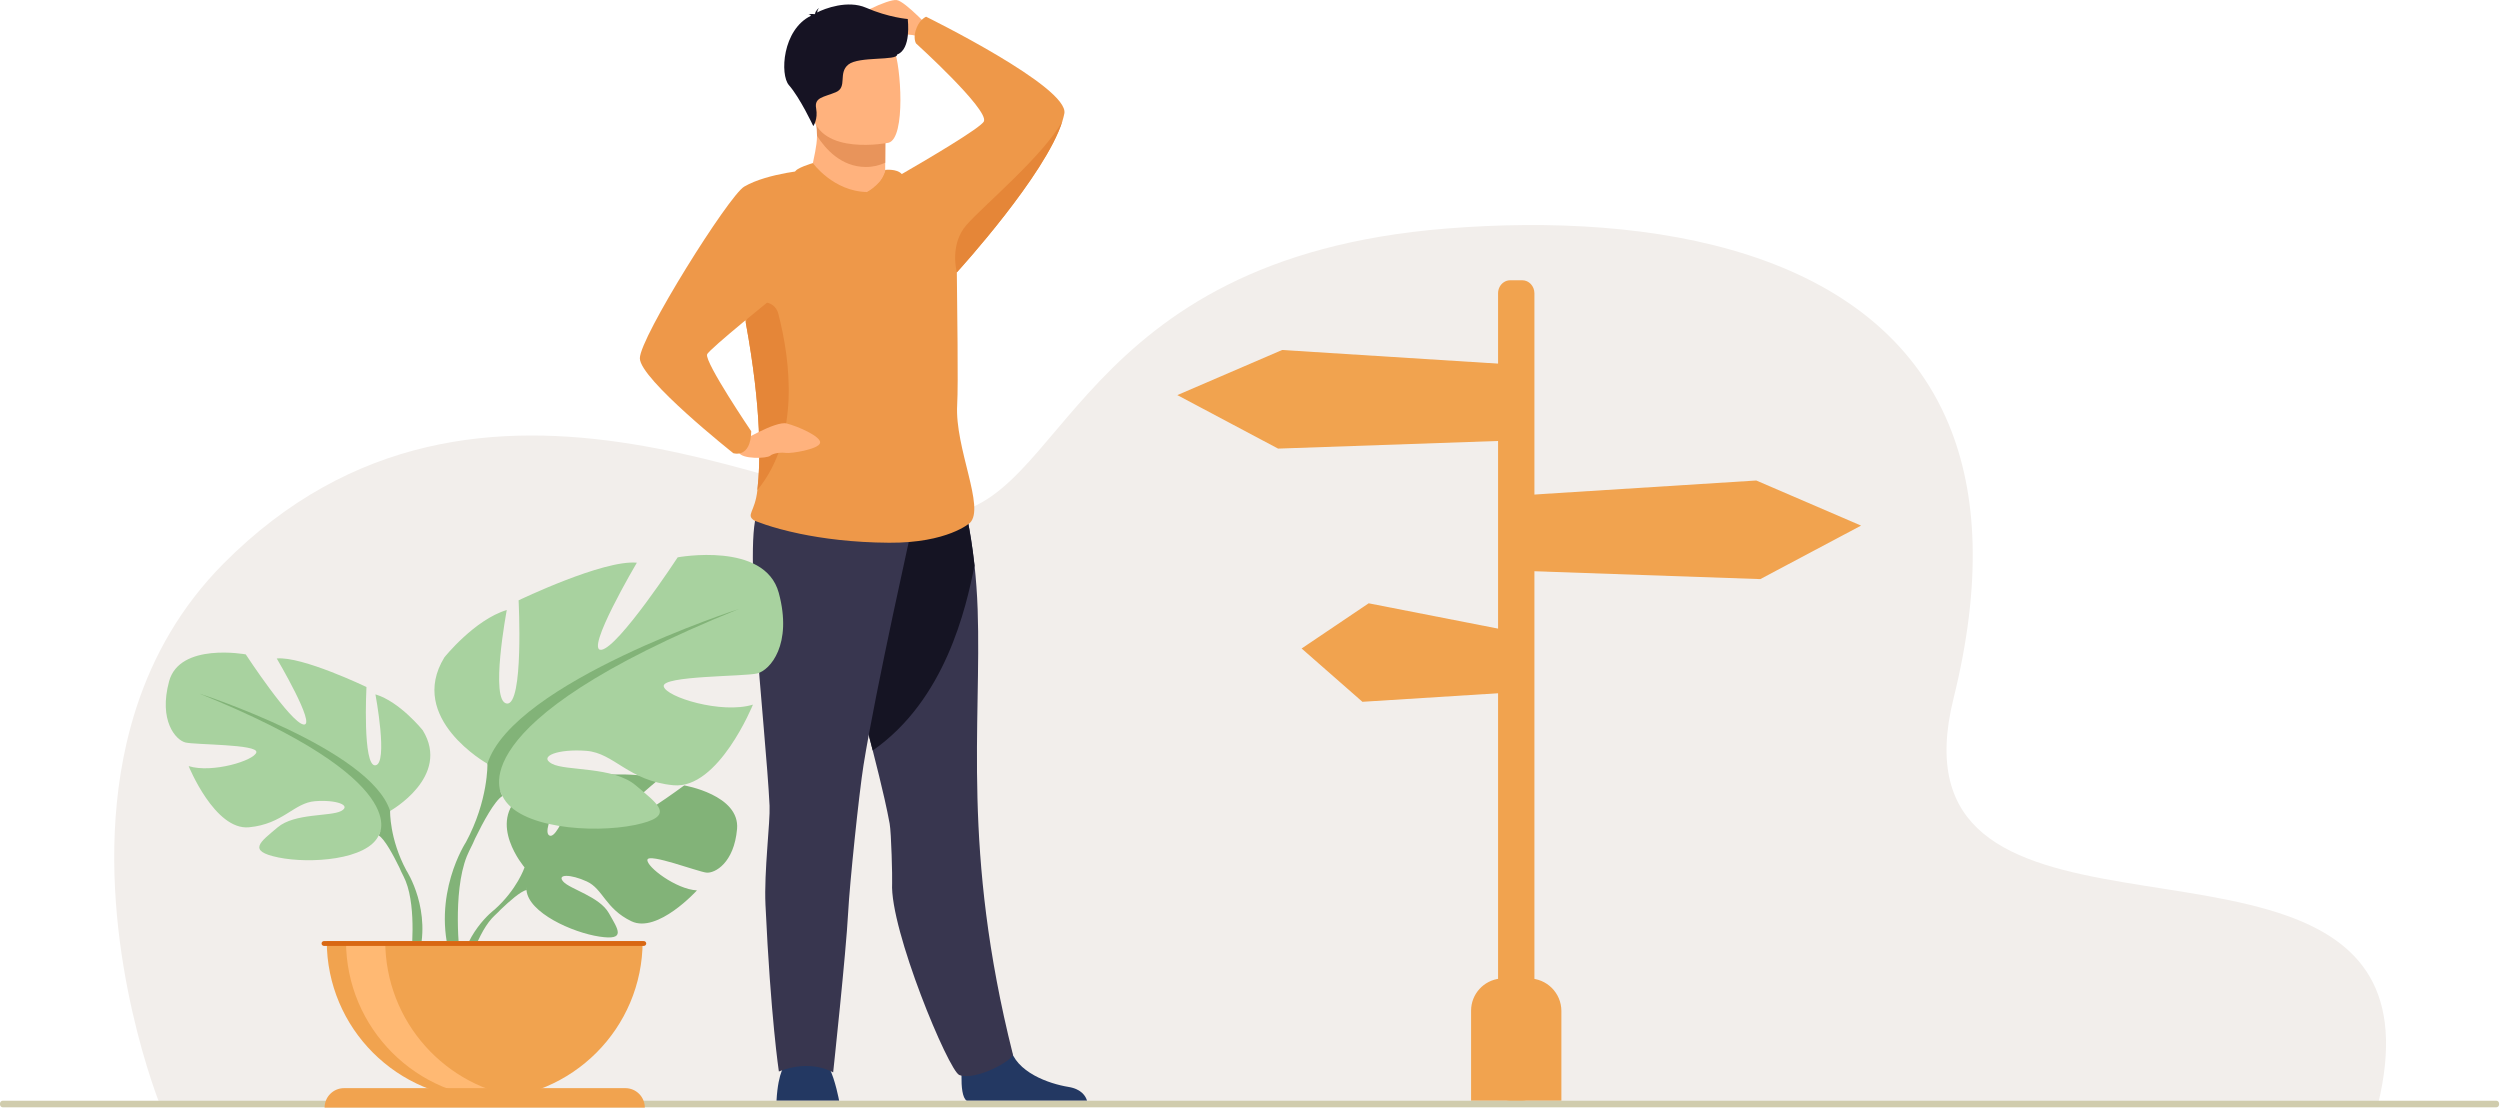 <?xml version="1.0" encoding="UTF-8"?>
<svg width="700px" height="311px" viewBox="0 0 700 311" version="1.1" xmlns="http://www.w3.org/2000/svg" xmlns:xlink="http://www.w3.org/1999/xlink">
    <title>Group 3</title>
    <g id="4.-De-weg-terug-|-Wireframes-✅-|-Visual-Design-✅" stroke="none" stroke-width="1" fill="none" fill-rule="evenodd">
        <g id="De-weg-terug---Visual-design-1" transform="translate(-610, -1075)">
            <g id="Group-3" transform="translate(610, 1075)">
                <path d="M665.806,309.389 L508.445,309.341 L374.818,309.303 L356.414,309.298 L44.76,309.204 C44.76,309.204 28.328,268.577 32.731,224.643 C33.281,219.15 34.156,213.603 35.433,208.078 C35.437,208.061 35.44,208.046 35.445,208.03 C36.228,204.639 37.161,201.255 38.263,197.897 C42.922,183.688 50.576,169.924 62.5,157.89 C134.802,84.924 228.235,145.915 263.296,144.138 C298.352,142.358 300.33,72.346 405.08,63.984 C463.183,59.348 525.553,70.199 545.697,118.926 C553.632,138.127 555.014,163.208 546.993,195.539 C542.326,214.343 546.329,225.846 555.229,233.299 C573.714,248.78 613.342,246.778 640.361,256.416 C660.494,263.596 673.625,277.24 665.806,309.389" id="Fill-3" fill="#F2EEEB"></path>
                <path d="M261.297,8.835 C261.297,8.835 253.468,0.297 251.05,0.012 C248.631,-0.273 238.67,4.5 238.099,6.383 C237.53,8.266 249.058,4.5 249.698,6.383 C250.34,8.266 251.05,9.547 254.322,9.689 C257.597,9.832 260.443,11.682 260.443,11.682 L261.297,8.835" id="Fill-9" fill="#FFB27D"></path>
                <path d="M270.688,308.199 C268.201,306.68 269.616,295.356 269.616,295.356 C269.616,295.356 281.205,286.084 282.797,293.183 C284.392,300.281 293.808,303.468 299.168,304.337 C302.87,304.936 304.015,306.986 304.369,308.199 L270.688,308.199" id="Fill-10" fill="#233862"></path>
                <path d="M268.61,301.002 C265.641,299.88 249.104,260.184 249.794,247.294 C249.875,245.765 249.577,233.223 249.104,230.625 C248.738,228.601 248.245,226.241 247.656,223.625 C246.751,219.642 245.624,215.058 244.368,210.138 C240.853,196.317 236.375,179.884 233.284,166.803 C238.829,154.37 245.932,143.488 252.45,139.772 C257.1,140.34 261.583,141.199 264.903,141.917 C267.549,143.471 269.525,144.801 270.994,145.935 C271.509,148.513 272.262,152.813 272.871,158.35 C273.263,161.973 273.591,166.129 273.745,170.673 C274.85,202.918 269.212,237.956 283.586,295.146 C283.99,296.741 273.21,302.735 268.61,301.002" id="Fill-11" fill="#38364F"></path>
                <path d="M272.871,158.35 C270.475,170.339 264.711,195.961 244.368,210.138 C240.853,196.317 236.375,179.884 233.284,166.803 C238.829,154.37 245.932,143.488 252.45,139.772 C257.1,140.34 261.583,141.199 264.903,141.917 C267.549,143.471 269.525,144.801 270.994,145.935 C271.509,148.513 272.262,152.813 272.871,158.35" id="Fill-12" fill="#151423"></path>
                <path d="M247.861,45.56 L247.851,47.572 C247.851,47.572 248.396,53.861 240.653,54.779 C232.908,55.7 227.04,52.327 227.25,47.473 C227.947,43.715 228.713,41.135 228.766,38.025 C228.784,36.87 228.705,35.644 228.491,34.26 L243.496,33.96 L247.919,34.682 L247.861,45.56" id="Fill-13" fill="#FFB27D"></path>
                <path d="M247.919,34.682 L247.861,45.56 C246.266,46.302 244.467,46.754 242.45,46.754 C235.554,46.754 231.096,41.696 228.766,38.025 C228.784,36.87 228.705,35.644 228.491,34.26 L243.496,33.96 L247.919,34.682" id="Fill-14" fill="#E8945B"></path>
                <path d="M248.793,39.968 C248.793,39.968 229.575,43.851 227.341,31.845 C225.107,19.838 221.122,12.253 233.297,9.267 C245.475,6.28 248.72,10.417 250.438,14.243 C252.159,18.069 253.736,38.649 248.793,39.968" id="Fill-15" fill="#FFB27D"></path>
                <path d="M234.955,308.199 C234.955,308.199 233.906,302.452 232.241,299.124 C230.578,295.798 219.995,297.916 219.995,297.916 C219.995,297.916 217.877,299.73 217.422,308.199 L234.955,308.199" id="Fill-16" fill="#233862"></path>
                <path d="M255.697,146.127 C255.697,146.127 245.162,193.068 241.783,214.257 C240.519,222.185 237.886,247.584 237.477,255.6 C236.911,266.603 233.284,300.276 233.284,300.276 C233.284,300.276 227.164,296.41 218.084,300.019 C218.084,300.019 215.792,284.924 214.331,253.311 C213.904,244.041 215.696,230.122 215.479,225.601 C214.41,203.368 207.306,145.885 212.954,142.196 C218.6,138.508 255.697,146.127 255.697,146.127" id="Fill-17" fill="#38364F"></path>
                <path d="M254.176,5.323 C254.176,5.323 248.816,4.91 242.496,2.162 C237.363,-0.069 230.891,2.388 228.789,3.495 C228.844,3.156 228.981,2.694 229.302,2.23 C229.302,2.23 228.359,2.899 228.218,3.835 C228.122,3.906 228.079,3.956 228.104,3.972 C228.104,3.972 227.035,3.777 226.348,4.086 C226.348,4.086 226.828,4.017 227,4.326 C227.017,4.359 227.045,4.387 227.075,4.411 C219.072,8.279 218.334,20.928 220.909,23.855 C224.008,27.376 227.722,35.306 227.722,35.306 C227.722,35.306 229.079,33.433 228.516,30.334 C227.952,27.235 230.629,27.235 234.01,25.827 C237.388,24.418 234.573,20.474 237.53,18.08 C240.489,15.685 251.333,17.093 251.194,15.263 C255.219,13.796 254.176,5.735 254.176,5.323" id="Fill-18" fill="#161323"></path>
                <path d="M259.306,4.682 C259.306,4.682 257.688,5.339 256.716,7.628 C255.472,10.556 256.486,12.155 256.486,12.155 C256.486,12.155 276.826,30.602 275.502,33.96 C274.812,35.714 259.053,44.955 252.505,48.736 C249.812,48.511 247.729,48.53 247.661,48.53 L247.658,48.534 C247.658,48.534 243.203,62.107 227.252,47.475 C224.45,51.551 202.73,61.56 206.503,78.836 C207.39,82.895 208.155,86.724 208.815,90.336 C213.298,114.813 212.947,129.252 212.072,137.216 C211.392,143.431 208.815,144.056 211.122,145.71 C211.122,145.71 215.608,147.721 224,149.459 C230.239,150.752 238.634,151.9 248.95,151.966 C265.361,152.068 271.57,146.414 271.57,146.414 C275.916,142.166 267.322,125.448 268.009,113.38 C268.363,107.189 267.976,85.993 267.913,76.254 C267.916,76.253 267.918,76.251 267.921,76.248 C267.923,76.244 267.928,76.241 267.933,76.234 C268.722,75.371 292.726,48.96 297.452,33.967 C297.452,33.963 297.457,33.963 297.457,33.96 C297.692,33.204 297.882,32.478 298.016,31.784 C299.451,24.405 259.306,4.682 259.306,4.682" id="Fill-19" fill="#EE9849"></path>
                <path d="M212.072,137.216 C212.947,129.252 213.298,114.813 208.815,90.336 C209.121,89.363 209.426,88.427 209.727,87.534 C211.087,83.498 216.861,83.701 217.927,87.824 C221.24,100.63 224.222,122.4 212.072,137.216" id="Fill-20" fill="#E58638"></path>
                <path d="M207.172,123.835 C207.172,123.835 217.149,117.804 220.242,118.568 C223.333,119.333 230.042,122.248 229.625,124.031 C229.211,125.814 221.417,127.03 220.063,126.82 C218.706,126.611 216.517,126.857 215.628,127.623 C214.741,128.389 207.67,128.675 206.808,126.606 C205.944,124.536 207.172,123.835 207.172,123.835" id="Fill-21" fill="#FFB27D"></path>
                <path d="M227.25,47.473 C227.25,47.473 215.019,48.359 208.375,52.255 C204.074,54.775 179.158,94.475 179.158,100.318 C179.158,106.162 205.322,126.89 205.322,126.89 C205.322,126.89 210.179,128.503 210.351,120.769 C210.351,120.769 197.299,101.476 197.986,99.242 C198.418,97.838 217.655,82.407 217.655,82.407 L227.25,47.473" id="Fill-22" fill="#EE9849"></path>
                <path d="M297.452,33.967 C292.726,48.96 268.722,75.371 267.933,76.234 C267.928,76.241 267.923,76.244 267.921,76.248 C267.918,76.251 267.913,76.255 267.913,76.255 C267.913,76.255 267.913,76.251 267.91,76.248 C267.842,75.983 265.861,68.428 270.587,63.025 C275.401,57.525 292.004,43.742 297.452,33.967" id="Fill-23" fill="#E58638"></path>
                <path d="M222.638,48.187 C222.587,47.128 227.606,45.663 227.606,45.663 C227.606,45.663 233.353,53.63 242.817,53.767 C242.817,53.767 240.12,59.017 236.941,60.376 C236.941,60.376 222.951,54.481 222.638,48.187" id="Fill-28" fill="#EE9849"></path>
                <path d="M242.817,53.767 C242.817,53.767 247.833,50.795 247.851,47.572 C247.851,47.572 251.088,47.166 252.503,48.737 C252.503,48.737 253.691,54.26 252.114,57.468 C252.114,57.468 244.894,56.368 242.817,53.767" id="Fill-29" fill="#EE9849"></path>
                <path d="M429.636,82.113 L429.636,304.56 C429.636,306.561 428.109,308.199 426.244,308.199 L422.851,308.199 C421.921,308.199 421.077,307.792 420.462,307.135 C419.843,306.475 419.459,305.56 419.459,304.56 L419.459,82.113 C419.459,80.806 420.109,79.655 421.079,79.016 C421.595,78.672 422.204,78.474 422.851,78.474 L426.244,78.474 C428.109,78.474 429.636,80.109 429.636,82.113" id="Fill-38" fill="#F1A34F"></path>
                <polyline id="Fill-40" fill="#F1A34F" points="383.226 168.923 364.452 181.578 381.477 196.504 423.611 193.847 423.611 176.826 383.226 168.923"></polyline>
                <polyline id="Fill-43" fill="#F1A34F" points="491.756 134.539 521.096 147.17 492.883 162.151 425.373 159.806 425.373 138.734 491.756 134.539"></polyline>
                <polyline id="Fill-48" fill="#F1A34F" points="358.989 97.998 329.652 110.629 357.862 125.61 425.373 123.265 425.373 102.192 358.989 97.998"></polyline>
                <path d="M437.189,283.095 L437.189,308.199 L411.903,308.199 L411.903,282.996 C411.903,278.319 415.454,274.475 420.005,274.005 C420.313,273.975 420.627,273.957 420.943,273.957 L428.054,273.957 C433.1,273.957 437.189,278.048 437.189,283.095" id="Fill-55" fill="#F1A34F"></path>
                <path d="M698.949,310.054 L0.793,310.054 C0.357,310.054 -3.07024639e-13,309.697 -3.07024639e-13,309.263 L-3.07024639e-13,308.992 C-3.07024639e-13,308.555 0.357,308.199 0.793,308.199 L698.949,308.199 C699.386,308.199 699.742,308.555 699.742,308.992 L699.742,309.263 C699.742,309.697 699.386,310.054 698.949,310.054" id="Fill-61" fill="#D0CCAD"></path>
                <path d="M191.581,219.914 C191.581,219.914 176.075,231.445 173.051,230.745 C170.028,230.047 184.384,218.298 184.384,218.298 C178.982,215.701 162.189,217.331 162.189,217.331 C162.189,217.331 156.596,235.369 153.837,233.946 C151.079,232.523 159.605,218.227 159.605,218.227 C153.588,217.863 146.209,222.332 146.209,222.332 C136.107,230.309 146.873,242.871 146.873,242.871 C146.873,242.871 144.799,249.078 138.42,254.733 C138.42,254.733 129.308,261.472 128.675,273.513 L130.329,273.659 C130.329,273.659 132.951,262.446 137.715,257.143 C137.9,256.95 138.169,256.675 138.502,256.341 C139.278,255.621 139.822,255.081 140.187,254.681 C142.558,252.401 145.835,249.5 147.413,249.219 C147.413,249.219 147.334,248.929 147.346,248.425 C147.367,248.678 147.39,248.94 147.413,249.219 C147.954,255.566 160.27,261.111 167.846,262.25 C175.423,263.391 173.081,260.276 170.47,255.66 C167.86,251.041 159.598,248.973 157.713,246.848 C155.828,244.722 159.725,244.716 164.291,246.801 C168.855,248.885 169.48,254.447 176.804,257.954 C184.127,261.458 195.146,249.307 195.146,249.307 C189.31,249.012 180.975,242.673 181.276,240.735 C181.578,238.793 195.424,244.079 197.791,244.333 C200.158,244.587 205.543,241.642 206.377,232.11 C207.21,222.575 191.581,219.914 191.581,219.914" id="Fill-9" fill="#82B378"></path>
                <path d="M109.23,227.075 C109.23,227.075 126.357,217.482 118.364,204.468 C118.364,204.468 111.97,196.474 105.12,194.42 C105.12,194.42 108.773,213.829 105.12,214.287 C101.466,214.744 102.608,192.363 102.608,192.363 C102.608,192.363 84.568,183.686 77.489,184.373 C77.489,184.373 88.678,203.326 85.025,202.869 C81.371,202.411 68.812,183.231 68.812,183.231 C68.812,183.231 50.315,179.804 47.347,190.767 C44.378,201.727 49.173,207.209 51.914,207.892 C54.654,208.579 72.237,208.35 71.78,210.633 C71.324,212.916 59.449,216.57 52.827,214.515 C52.827,214.515 60.135,232.554 69.725,231.641 C79.316,230.728 82.285,224.792 88.222,224.334 C94.159,223.876 98.498,225.476 95.529,227.075 C92.56,228.671 82.513,227.599 77.718,231.674 C72.922,235.752 69.04,238.264 77.946,240.089 C86.852,241.917 102.836,240.776 106.033,233.924 C109.23,227.075 109.23,227.075 109.23,227.075" id="Fill-10" fill="#A8D29F"></path>
                <path d="M113.797,243.743 C109.002,234.837 109.23,227.075 109.23,227.075 C103.75,209.718 55.796,194.191 55.796,194.191 C116.766,218.853 106.033,233.924 106.033,233.924 C107.676,234.884 110.14,239.452 111.85,242.96 C112.093,243.555 112.479,244.382 113.052,245.505 C113.284,246.009 113.469,246.426 113.597,246.715 C116.737,254.568 115.074,268.134 115.074,268.134 L116.976,268.644 C121.192,254.973 113.797,243.743 113.797,243.743" id="Fill-11" fill="#82B378"></path>
                <path d="M136.477,213.848 C136.477,213.848 113.901,201.206 124.436,184.047 C124.436,184.047 132.865,173.512 141.895,170.804 C141.895,170.804 137.079,196.389 141.895,196.99 C146.711,197.594 145.206,168.094 145.206,168.094 C145.206,168.094 168.986,156.655 178.317,157.558 C178.317,157.558 163.568,182.542 168.384,181.941 C173.2,181.337 189.755,156.053 189.755,156.053 C189.755,156.053 214.137,151.538 218.051,165.987 C221.964,180.435 215.642,187.659 212.031,188.561 C208.418,189.465 185.24,189.165 185.843,192.176 C186.445,195.184 202.097,200.001 210.826,197.291 C210.826,197.291 201.194,221.072 188.552,219.867 C175.909,218.662 171.996,210.837 164.17,210.236 C156.344,209.632 150.624,211.739 154.538,213.848 C158.45,215.955 171.695,214.537 178.016,219.911 C184.337,225.285 189.455,228.597 177.715,231.004 C165.976,233.414 144.905,231.908 140.691,222.878 C136.477,213.848 136.477,213.848 136.477,213.848" id="Fill-12" fill="#A8D29F"></path>
                <path d="M206.913,170.501 C206.913,170.501 143.701,190.971 136.477,213.848 C136.477,213.848 136.778,224.081 130.456,235.821 C130.456,235.821 120.708,250.625 126.266,268.644 L128.774,267.971 C128.774,267.971 126.582,250.09 130.72,239.736 C130.888,239.356 131.133,238.807 131.439,238.14 C132.195,236.662 132.703,235.573 133.024,234.787 C135.278,230.166 138.525,224.141 140.691,222.878 C140.691,222.878 126.544,203.012 206.913,170.501" id="Fill-13" fill="#82B378"></path>
                <path d="M135.716,307.72 C160.14,307.72 179.938,287.923 179.938,263.499 L91.494,263.499 C91.494,287.923 111.293,307.72 135.716,307.72" id="Fill-14" fill="#F1A34F"></path>
                <path d="M146.598,307.384 C144.799,307.607 142.965,307.72 141.103,307.72 C116.681,307.72 96.883,287.92 96.883,263.499 L107.869,263.499 C107.869,286.062 124.767,304.676 146.598,307.384" id="Fill-15" fill="#FFB973"></path>
                <path d="M175.093,304.679 L96.339,304.679 C93.326,304.679 90.883,307.122 90.883,310.136 L180.549,310.136 C180.549,307.122 178.106,304.679 175.093,304.679" id="Fill-16" fill="#F1A34F"></path>
                <path d="M180.266,263.499 L90.718,263.499 C90.343,263.499 90.04,263.802 90.04,264.177 C90.04,264.552 90.343,264.855 90.718,264.855 L180.266,264.855 C180.641,264.855 180.944,264.552 180.944,264.177 C180.944,263.802 180.641,263.499 180.266,263.499" id="Fill-17" fill="#D86713"></path>
            </g>
        </g>
    </g>
</svg>